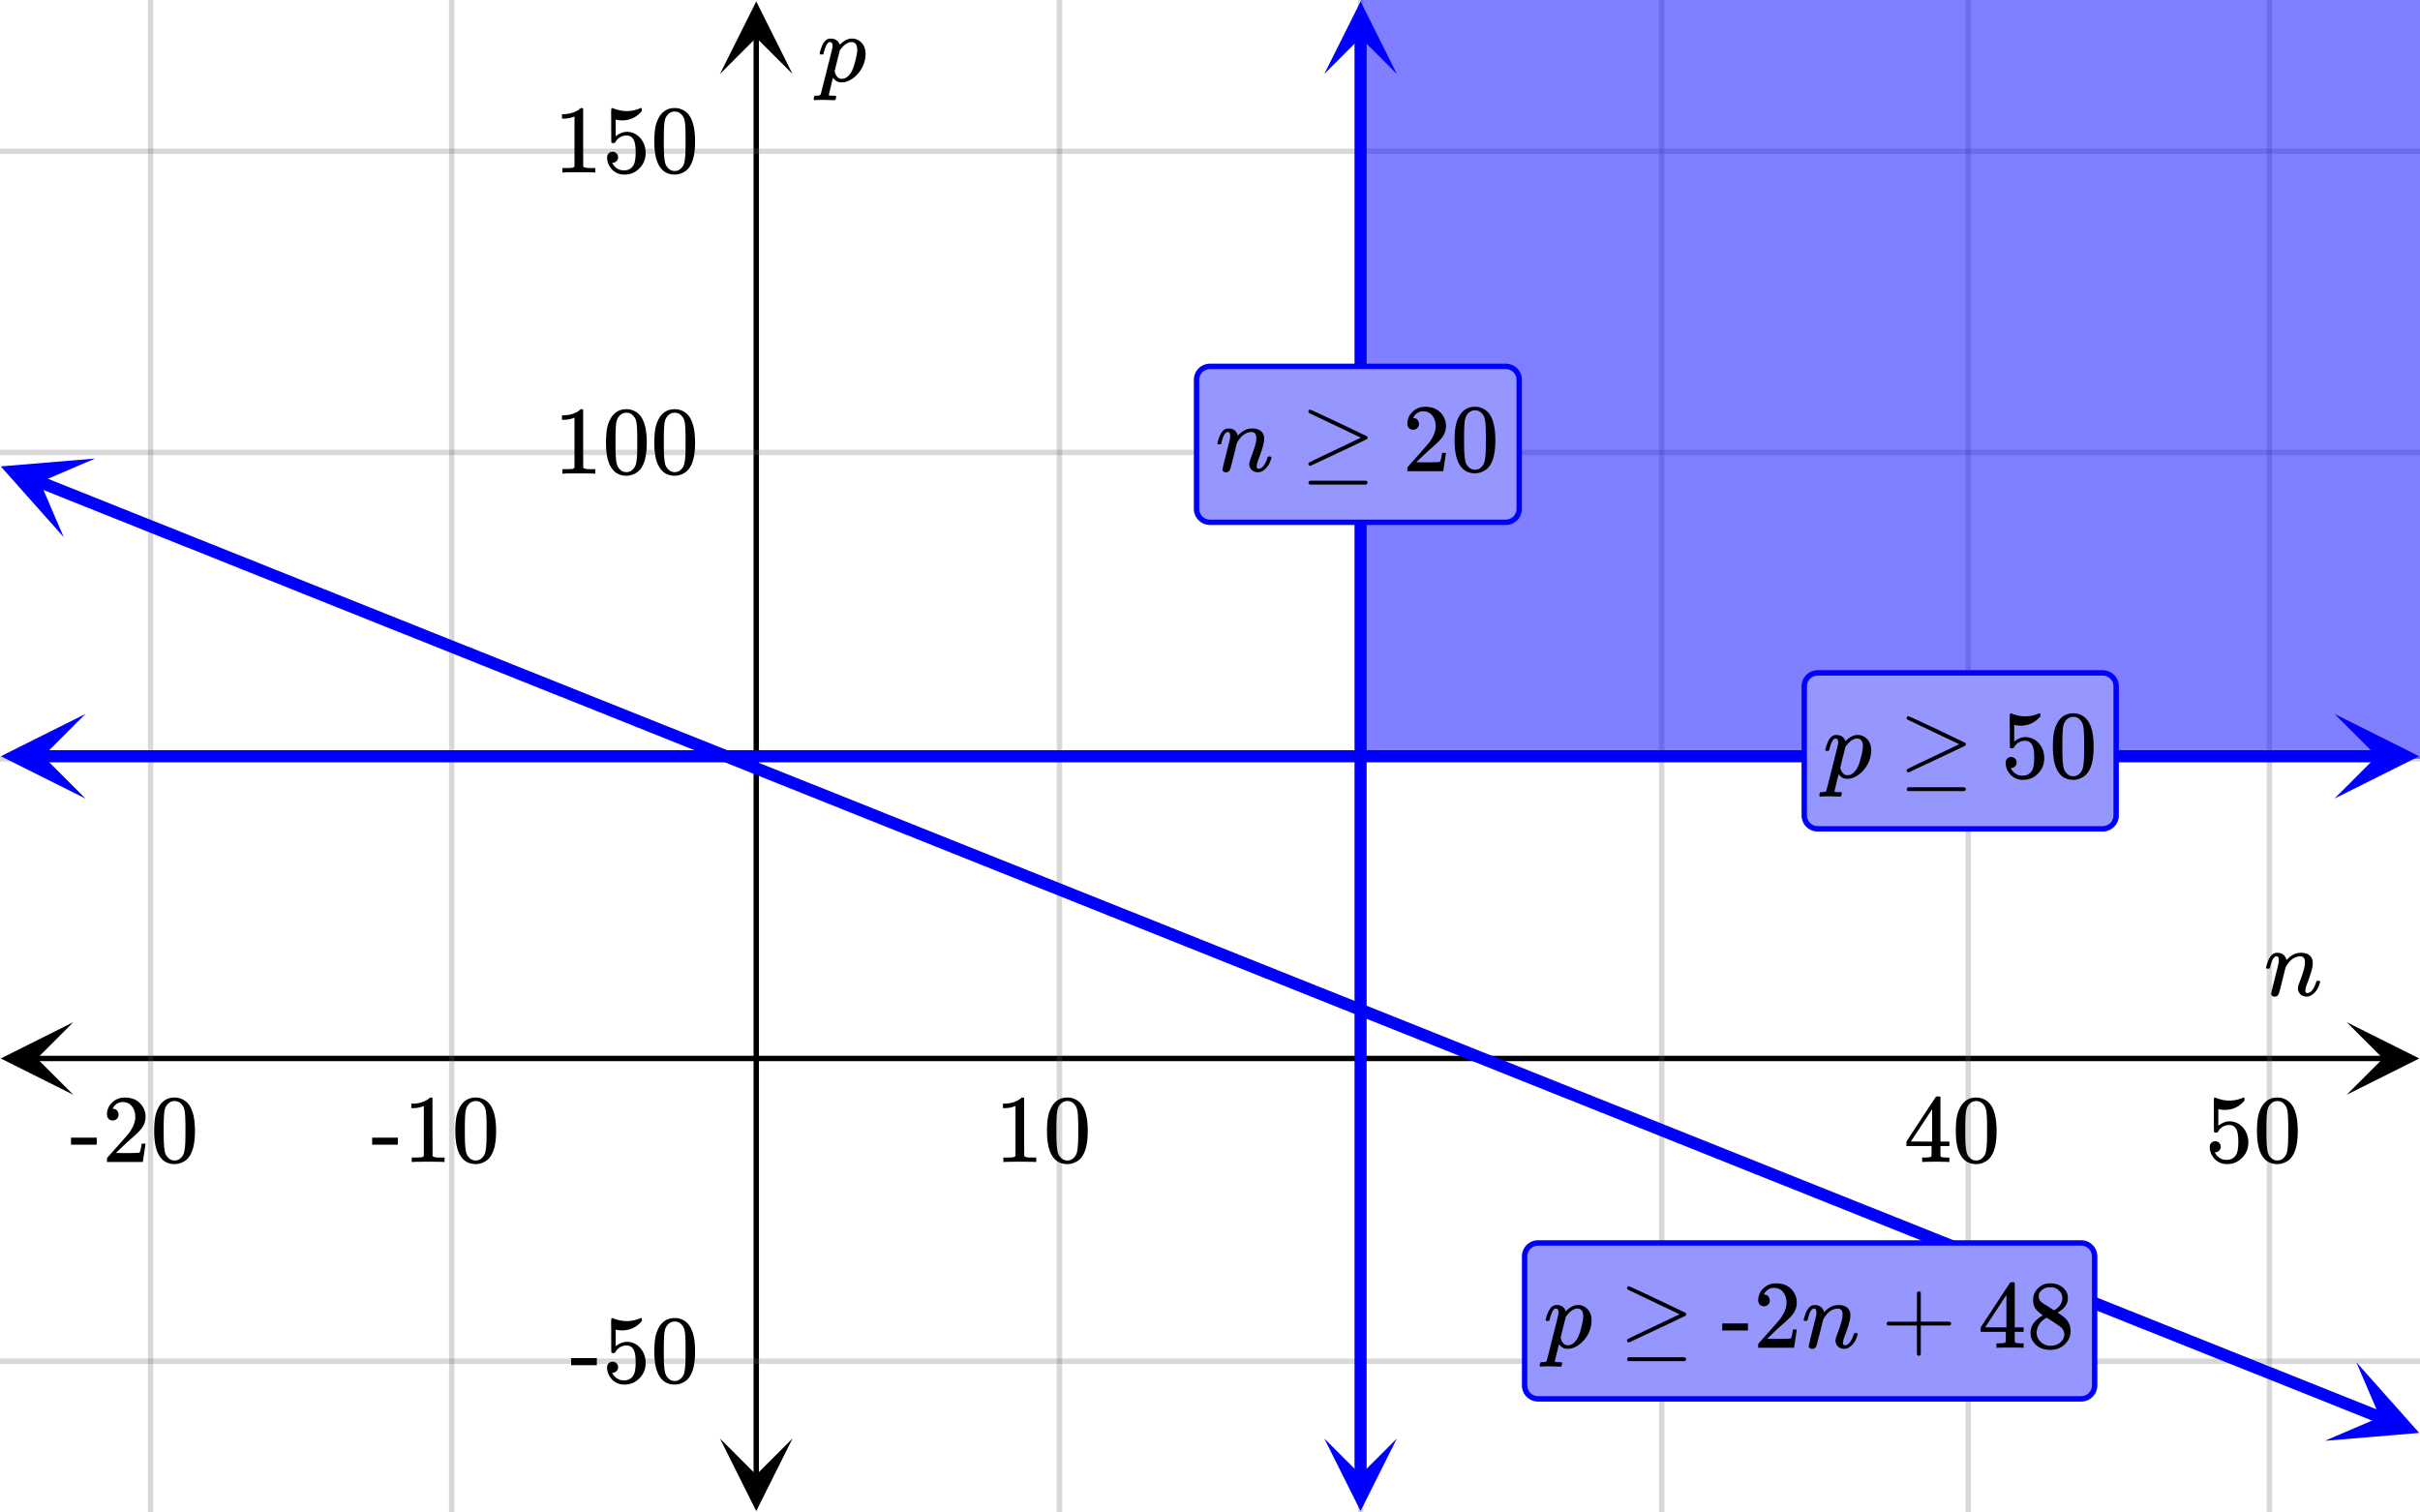 <svg xmlns="http://www.w3.org/2000/svg" width="450" height="281.25" viewBox="0 0 450 281"><defs><clipPath id="a"><path d="M.137 189.95H14V204H.137zm0 0"/></clipPath><clipPath id="b"><path d="M436.363 189.95H450V204h-13.637zm0 0"/></clipPath><clipPath id="c"><path d="M133.875 267H148v13.863h-14.125zm0 0"/></clipPath><clipPath id="d"><path d="M133.875 0H148v13.637h-14.125zm0 0"/></clipPath><clipPath id="e"><path d="M.156 132.625H16V149H.156zm0 0"/></clipPath><clipPath id="f"><path d="M434.094 132.625H450V149h-15.906zm0 0"/></clipPath><clipPath id="g"><path d="M0 85h18v15H0zm0 0"/></clipPath><clipPath id="h"><path d="M3.066 79.293l32.91 13.152-13.152 32.907-32.906-13.153zm0 0"/></clipPath><clipPath id="i"><path d="M432 253h18v15h-18zm0 0"/></clipPath><clipPath id="j"><path d="M438.152 253.172l32.907 13.152-13.153 32.906L425 286.078zm0 0"/></clipPath><clipPath id="k"><path d="M246 .137h13.75V14H246zm0 0"/></clipPath><clipPath id="l"><path d="M246 267.363h13.75V281H246zm0 0"/></clipPath></defs><path fill="#fff" d="M0 0h450v281H0z"/><path d="M6.75 196.2h436.5v1H6.75zm0 0"/><g clip-path="url(#a)"><path d="M13.637 189.95l-13.5 6.75 13.5 6.75-6.75-6.75zm0 0"/></g><g clip-path="url(#b)"><path d="M436.363 189.95l13.5 6.75-13.5 6.75 6.75-6.75zm0 0"/></g><path d="M197 0v281M253 0v281M309 0v281M366 0v281M422 0v281M84 0v281M28 0v281"/><path d="M197.5 0v281c0 .277-.223.5-.5.5a.498.498 0 0 1-.5-.5V0c0-.277.223-.5.5-.5s.5.223.5.5zm56 0v281c0 .277-.223.5-.5.5a.498.498 0 0 1-.5-.5V0c0-.277.223-.5.5-.5s.5.223.5.5zm56 0v281c0 .277-.223.5-.5.5a.498.498 0 0 1-.5-.5V0c0-.277.223-.5.5-.5s.5.223.5.5zm57 0v281c0 .277-.223.5-.5.5a.498.498 0 0 1-.5-.5V0c0-.277.223-.5.5-.5s.5.223.5.5zm56 0v281c0 .277-.223.5-.5.5a.498.498 0 0 1-.5-.5V0c0-.277.223-.5.5-.5s.5.223.5.5zm-338 0v281c0 .277-.223.5-.5.5a.498.498 0 0 1-.5-.5V0c0-.277.223-.5.5-.5s.5.223.5.5zm-56 0v281c0 .277-.223.5-.5.5a.498.498 0 0 1-.5-.5V0c0-.277.223-.5.5-.5s.5.223.5.5zm0 0" fill="#666" fill-opacity=".251"/><path d="M140.125 274.25V6.75h1v267.5zm0 0"/><g clip-path="url(#c)"><path d="M133.875 267.363l6.75 13.5 6.75-13.5-6.75 6.75zm0 0"/></g><g clip-path="url(#d)"><path d="M133.875 13.637l6.75-13.5 6.75 13.5-6.75-6.75zm0 0"/></g><path d="M0 141h450M0 84h450M0 28h450M0 253h450"/><path d="M0 140.5h450c.277 0 .5.223.5.5s-.223.5-.5.5H0a.498.498 0 0 1-.5-.5c0-.277.223-.5.5-.5zm0-57h450c.277 0 .5.223.5.5s-.223.5-.5.5H0a.498.498 0 0 1-.5-.5c0-.277.223-.5.5-.5zm0-56h450c.277 0 .5.223.5.5s-.223.5-.5.5H0a.498.498 0 0 1-.5-.5c0-.277.223-.5.5-.5zm0 225h450c.277 0 .5.223.5.5s-.223.5-.5.5H0a.498.498 0 0 1-.5-.5c0-.277.223-.5.5-.5zm0 0" fill="#666" fill-opacity=".251"/><path d="M253 141V-6h225v147zm0 0" fill="#00f" fill-opacity=".502"/><path d="M7.875 139.375h434.25a1.125 1.125 0 0 1 0 2.25H7.875a1.125 1.125 0 0 1 0-2.25zm0 0" fill="#00f"/><g clip-path="url(#e)"><path d="M15.906 132.625L.156 140.5l15.75 7.875-7.875-7.875zm0 0" fill="#00f"/></g><g clip-path="url(#f)"><path d="M434.094 132.625l15.75 7.875-15.75 7.875 7.875-7.875zm0 0" fill="#00f"/></g><path d="M7.73 88.426l5.844 2.336-.418 1.043.418-1.043 11.688 4.672-.418 1.043.418-1.043 2.922 1.168-.418 1.043.418-1.043 2.921 1.164 5.844 2.336-.418 1.046.418-1.046 11.688 4.671-.418 1.047.418-1.047 11.687 4.672-.418 1.043.418-1.043 5.844 2.336-.418 1.043.418-1.043 5.844 2.336-.418 1.043.418-1.043 8.765 3.504c.004 0 .004 0 0-.004v.004l2.922 1.168-.414 1.043.414-1.043 2.922 1.164 2.926 1.168 5.844 2.336-.418 1.047.418-1.047 8.765 3.504-.418 1.047.418-1.047 20.453 8.176-.418 1.043.418-1.043 5.844 2.336-.418 1.043.418-1.043 5.844 2.336-.418 1.043.418-1.043 2.922 1.164 2.922 1.168-.418 1.047.418-1.047 5.843 2.336-.418 1.046.418-1.046 8.766 3.503-.418 1.047.418-1.047 5.844 2.336-.418 1.043.418-1.043 8.765 3.504-.418 1.043.418-1.043 2.922 1.168-.418 1.043.418-1.043 5.844 2.336-.414 1.043.414-1.043 2.922 1.168h.004-.004l2.922 1.168-.414 1.043.414-1.043 2.926 1.168v-.004.004l2.921 1.164 2.922 1.168-.418 1.047.418-1.047 2.922 1.168-.418 1.047.418-1.047 8.766 3.504-.418 1.047.418-1.047 5.844 2.336-.418 1.047.418-1.047 5.843 2.336-.418 1.043.418-1.043 5.844 2.336-.418 1.043.418-1.043 5.844 2.336-.418 1.043.418-1.043 5.844 2.336-.418 1.043.418-1.043 5.843 2.336-.418 1.043.418-1.043 2.922 1.168v-.004.004l2.922 1.164-.418 1.047.418-1.047 11.688 4.672-.418 1.046.418-1.046 5.843 2.335-.418 1.047.418-1.047 5.844 2.336-.418 1.043.418-1.043 8.766 3.504c.004 0 .004 0 0 0l2.922 1.168-.415 1.043.415-1.043 2.921 1.168h.004-.004l2.926 1.168-.418 1.043.418-1.043 5.844 2.336-.418 1.043.418-1.043 2.922 1.168 2.922 1.164 11.687 4.672-.418 1.047.418-1.047 8.766 3.504-.418 1.047.418-1.047 14.61 5.84-.419 1.043.418-1.043 8.766 3.504-.418 1.043.418-1.043 8.765 3.504 2.922 1.164 5.844 2.336-.418 1.047.418-1.047 8.766 3.504-.418 1.046.418-1.046 8.765 3.503c.004 0 .004 0 0 0l2.922 1.168h.004-.004l2.922 1.168-.414 1.043.414-1.043 2.926 1.168 5.844 2.336-.418 1.043.418-1.043 11.687 4.672v-.004.004l2.922 1.164-.418 1.047.418-1.047 11.687 4.672-.418 1.047.418-1.047 11.688 4.672-.418 1.043.418-1.043 11.687 4.672c.579.23.86.883.63 1.46-.231.579-.887.86-1.465.63l-2.922-1.168.418-1.047-.418 1.047-11.688-4.672.418-1.043-.418 1.043L415.973 254l.418-1.043-.418 1.043-11.688-4.672.418-1.043-.418 1.043-2.922-1.168-2.922-1.164-8.765-3.504.418-1.047-.418 1.047-8.766-3.504.418-1.047-.418 1.047-2.922-1.168.418-1.047-.418 1.047-8.765-3.504c-.004 0-.004 0 0 0l-2.922-1.168.414-1.043-.414 1.043-2.922-1.168-2.926-1.167-2.922-1.168.418-1.043-.418 1.043-2.922-1.168.418-1.043-.418 1.043-8.765-3.504-2.922-1.164L340 223.64l.418-1.047-.418 1.047-8.766-3.504.418-1.047-.418 1.047-2.921-1.168.417-1.047-.418 1.047-11.687-4.672.418-1.043-.418 1.043-8.766-3.504.418-1.043-.418 1.043-2.921-1.168.417-1.043-.418 1.043-11.687-4.672v.004-.004l-2.922-1.164.418-1.047-.418 1.047-5.844-2.336.418-1.047-.418 1.047-5.843-2.336.418-1.047-.418 1.047-8.766-3.504c-.004 0-.004 0 0 0l-2.922-1.168.414-1.043-.414 1.043-2.922-1.168h-.004.004l-2.926-1.168.418-1.043-.418 1.043-8.765-3.504.418-1.042-.418 1.042-8.766-3.503.418-1.043-.418 1.043-2.922-1.168v.004-.004l-2.922-1.168.418-1.043-.418 1.043-2.921-1.164-2.922-1.168.418-1.047-.418 1.047-5.844-2.336.418-1.047-.418 1.047-5.844-2.336.418-1.047-.418 1.047-5.844-2.336.418-1.047-.418 1.047-5.843-2.336.418-1.043-.418 1.043-5.844-2.336.418-1.043-.418 1.043-11.688-4.672.418-1.043-.418 1.043-2.921-1.168.418-1.043-.418 1.043-2.922-1.168v.004-.004l-2.922-1.164.418-1.047-.418 1.047-5.844-2.336.418-1.047-.418 1.047-2.922-1.168c-.004 0-.004 0 0 0l-2.922-1.168c-.004 0-.004 0 0 0l-2.922-1.168.415-1.047-.415 1.047-2.921-1.168.414-1.047-.414 1.047-2.926-1.168-2.922-1.168.418-1.043-.418 1.043-5.844-2.336.418-1.043-.418 1.043-8.765-3.504.418-1.043-.418 1.043-5.844-2.335.418-1.043-.418 1.042-5.844-2.335.418-1.043-.418 1.043-2.922-1.165-2.922-1.167.418-1.047-.418 1.047-5.843-2.336.418-1.047-.418 1.047-20.454-8.176.418-1.043-.418 1.043-8.765-3.504.418-1.043-.418 1.043-11.688-4.672.418-1.043-.418 1.043-2.922-1.168-2.921-1.164.414-1.047-.414 1.047-2.922-1.168c-.004 0-.004 0 0 0l-2.922-1.168.414-1.047-.414 1.047-2.922-1.168h-.004.004l-2.926-1.168.418-1.047-.418 1.047-5.844-2.336.418-1.047-.418 1.047-11.687-4.672.418-1.043-.418 1.043-11.688-4.672.418-1.043-.418 1.043-2.921-1.168.418-1.043-.418 1.043-5.844-2.335v.003-.003l-2.922-1.165.418-1.046-.418 1.046-5.844-2.335.418-1.047-.418 1.047-5.844-2.336.418-1.047-.418 1.047-2.921-1.168a1.127 1.127 0 0 1-.63-1.465c.231-.574.887-.856 1.465-.625zm0 0" fill="#00f"/><g clip-path="url(#g)"><g clip-path="url(#h)" clip-rule="evenodd"><path d="M17.691 85.137L.145 86.605l11.703 13.157-4.391-10.235zm0 0" fill="#00f"/></g></g><g clip-path="url(#i)"><g clip-path="url(#j)" clip-rule="evenodd"><path d="M438.152 253.172l11.703 13.156-17.546 1.469 10.234-4.39zm0 0" fill="#00f"/></g></g><path d="M254.125 6.75v267.5h-2.25V6.75zm0 0" fill="#00f"/><g clip-path="url(#k)"><path d="M259.75 13.637L253 .137l-6.75 13.5 6.75-6.75zm0 0" fill="#00f"/></g><g clip-path="url(#l)"><path d="M259.75 267.363l-6.75 13.5-6.75-13.5 6.75 6.75zm0 0" fill="#00f"/></g><path d="M422.938 185.203a.676.676 0 0 1-.43-.14.449.449 0 0 1-.18-.375c0-.157.23-1.133.688-2.93.457-1.797.699-2.774.718-2.93a3.14 3.14 0 0 0 .016-.422c0-.469-.14-.703-.422-.703-.281 0-.535.223-.765.672-.125.25-.25.629-.375 1.14a5.15 5.15 0 0 0-.11.376c-.02.074-.137.109-.344.109h-.25c-.074-.074-.109-.129-.109-.172 0-.043.031-.168.094-.375.363-1.418.918-2.207 1.656-2.375.094-.02.2-.031.313-.031.707 0 1.218.27 1.53.812.126.22.188.387.188.5 0 .02.004.032.016.032l.203-.203c.738-.762 1.574-1.141 2.5-1.141.668 0 1.2.16 1.594.484.394.324.594.797.594 1.422 0 .27-.02.5-.063.688-.113.675-.441 1.722-.984 3.14-.22.582-.329 1.012-.329 1.281 0 .313.106.47.313.47.406 0 .754-.216 1.047-.65.293-.433.515-.929.672-1.491.031-.094.152-.141.36-.141.23.031.347.078.358.14 0 .012-.019.098-.062.266-.313 1.114-.879 1.903-1.703 2.36a1.584 1.584 0 0 1-.766.172c-.457 0-.847-.145-1.172-.438-.293-.332-.437-.688-.437-1.063 0-.23.082-.566.25-1.015.531-1.395.871-2.465 1.015-3.203.032-.176.047-.406.047-.688 0-.707-.293-1.062-.875-1.062-.218 0-.375.015-.468.047-.844.175-1.559.77-2.141 1.78l-.125.22-.594 2.406c-.394 1.574-.625 2.422-.687 2.547-.156.324-.418.484-.781.484zm0 0M192.484 215.95h.203v-.829h-1.062c-.594 0-.984-.094-1.172-.266l-.016-5.406v-5.39a.496.496 0 0 0-.312-.094c-.11 0-.188.015-.203.047a2.646 2.646 0 0 1-.563.422c-.672.406-1.515.64-2.515.671h-.344v.829h.344c.672 0 1.297-.125 1.844-.344a.653.653 0 0 1 .14-.047v9.312c-.187.125-.328.204-.422.22-.203.03-.656.046-1.36.046h-.468v.828h.219c.203-.031 1.156-.047 2.828-.047 1.703 0 2.656.016 2.86.047zm3.235-10.532a6.062 6.062 0 0 0-.813 2c-.14.734-.219 1.656-.219 2.766 0 1.859.25 3.28.766 4.265.64 1.266 1.656 1.89 3.031 1.89.516 0 1.032-.124 1.532-.374.656-.313 1.14-.813 1.484-1.516.516-.984.766-2.406.766-4.265 0-1.735-.22-3.11-.672-4.094a3.638 3.638 0 0 0-.828-1.235 3.316 3.316 0 0 0-2.297-.89c-1.172 0-2.078.484-2.75 1.453zm4.047-.219c.265.281.437.61.53 1.016.11.39.157 1.078.188 2.047 0 .078 0 .312.016.703v.984c0 1.156-.016 1.953-.031 2.422-.047.828-.125 1.438-.219 1.797a2.016 2.016 0 0 1-.547.953c-.312.36-.719.547-1.219.547-.5 0-.922-.188-1.234-.547a2.016 2.016 0 0 1-.547-.953c-.094-.36-.172-.969-.219-1.797a76.225 76.225 0 0 1-.03-2.422v-.984c.015-.39.015-.625.015-.703.031-.969.078-1.657.187-2.047.094-.406.266-.735.531-1.016a1.7 1.7 0 0 1 1.297-.578c.5 0 .938.188 1.282.578zm0 0M362.313 215.95h.171v-.829h-.53c-.579-.016-.923-.062-1.017-.14a.417.417 0 0 1-.109-.22V212.98h1.656v-.828h-1.656v-8.28l-.11-.11h-.327c-.235 0-.36.015-.375.031-.032.016-.954 1.406-2.797 4.203l-2.719 4.156v.828h4.672v.891c0 .625-.016.953-.016.984-.062.094-.125.157-.219.172-.125.047-.437.078-.953.094h-.562v.828h.156c.172-.031.985-.047 2.422-.047 1.375 0 2.156.016 2.313.047zm-3.032-3.798h-1.984l-1.969-.015 3.953-6zm5.438-6.734a6.062 6.062 0 0 0-.813 2c-.14.734-.219 1.656-.219 2.766 0 1.859.25 3.28.766 4.265.64 1.266 1.656 1.89 3.031 1.89.516 0 1.032-.124 1.532-.374.656-.313 1.14-.813 1.484-1.516.516-.984.766-2.406.766-4.265 0-1.735-.22-3.11-.672-4.094a3.638 3.638 0 0 0-.828-1.235 3.316 3.316 0 0 0-2.297-.89c-1.172 0-2.078.484-2.75 1.453zm4.047-.219c.265.281.437.61.53 1.016.11.39.157 1.078.188 2.047 0 .078 0 .312.016.703v.984c0 1.156-.016 1.953-.031 2.422-.047.828-.125 1.438-.219 1.797a2.016 2.016 0 0 1-.547.953c-.312.36-.719.547-1.219.547-.5 0-.921-.188-1.234-.547a2.016 2.016 0 0 1-.547-.953c-.094-.36-.172-.969-.219-1.797a76.225 76.225 0 0 1-.03-2.422v-.984c.015-.39.015-.625.015-.703.031-.969.078-1.657.187-2.047.094-.406.266-.735.531-1.016a1.7 1.7 0 0 1 1.297-.578c.5 0 .938.188 1.282.578zm0 0M411.922 212.09c-.297 0-.547.11-.735.297-.187.187-.28.453-.28.797v.171a.647.647 0 0 1 .015.157c.094.64.312 1.172.687 1.61.157.25.36.452.594.593.516.422 1.156.625 1.922.625 1.11 0 2.047-.39 2.813-1.188.765-.78 1.14-1.734 1.14-2.828 0-.937-.25-1.765-.765-2.484-.5-.703-1.157-1.156-1.97-1.36a3.154 3.154 0 0 0-.734-.093c-.718 0-1.421.281-2.109.828v-3.094l.188.031c.296.078.625.11 1 .11 1.484 0 2.718-.578 3.687-1.75v-.235c0-.218-.047-.312-.14-.312a.525.525 0 0 0-.235.062c-.781.344-1.594.5-2.438.5a6.405 6.405 0 0 1-2.406-.468l-.312-.094c-.031 0-.063 0-.078.031-.079 0-.11.328-.11 1 0 .14 0 .453.016.938v1.28c0 2.048.015 3.11.031 3.157.031.063.14.11.344.11.14 0 .219-.016.265-.032.047-.015.094-.062.141-.156.469-.813 1.188-1.219 2.125-1.219.453 0 .828.188 1.14.594.329.437.5 1.266.5 2.5 0 1.094-.124 1.86-.343 2.312-.375.72-.984 1.079-1.844 1.079-.5 0-.937-.125-1.312-.391a2.317 2.317 0 0 1-.828-.953l-.047-.078h.125c.25 0 .469-.11.672-.297a.924.924 0 0 0 .312-.703c0-.297-.094-.547-.297-.75a1.04 1.04 0 0 0-.734-.297zm8.797-6.672a6.062 6.062 0 0 0-.813 2c-.14.734-.219 1.656-.219 2.766 0 1.859.25 3.28.766 4.265.64 1.266 1.656 1.89 3.031 1.89.516 0 1.032-.124 1.532-.374.656-.313 1.14-.813 1.484-1.516.516-.984.766-2.406.766-4.265 0-1.735-.22-3.11-.672-4.094a3.638 3.638 0 0 0-.828-1.235 3.316 3.316 0 0 0-2.297-.89c-1.172 0-2.078.484-2.75 1.453zm4.047-.219c.265.281.437.61.53 1.016.11.39.157 1.078.188 2.047 0 .078 0 .312.016.703v.984c0 1.156-.016 1.953-.031 2.422-.047.828-.125 1.438-.219 1.797a2.016 2.016 0 0 1-.547.953c-.312.36-.719.547-1.219.547-.5 0-.921-.188-1.234-.547a2.016 2.016 0 0 1-.547-.953c-.094-.36-.172-.969-.219-1.797a76.225 76.225 0 0 1-.03-2.422v-.984c.015-.39.015-.625.015-.703.031-.969.078-1.657.187-2.047.094-.406.266-.735.531-1.016a1.7 1.7 0 0 1 1.297-.578c.5 0 .938.188 1.282.578zm0 0M69.203 212.73h4.781v-1.312h-4.78zm13.266 3.22h.203v-.829h-1.063c-.593 0-.984-.094-1.171-.266l-.016-5.406v-5.39a.496.496 0 0 0-.313-.094c-.109 0-.187.015-.203.047a2.646 2.646 0 0 1-.562.422c-.672.406-1.516.64-2.516.671h-.344v.829h.344c.672 0 1.297-.125 1.844-.344a.653.653 0 0 1 .14-.047v9.312c-.187.125-.328.204-.421.22-.204.03-.657.046-1.36.046h-.469v.828h.22c.202-.031 1.156-.047 2.827-.047 1.704 0 2.657.016 2.86.047zm3.234-10.532a6.062 6.062 0 0 0-.812 2c-.141.734-.22 1.656-.22 2.766 0 1.859.25 3.28.766 4.265.641 1.266 1.657 1.89 3.032 1.89.515 0 1.031-.124 1.531-.374.656-.313 1.14-.813 1.484-1.516.516-.984.766-2.406.766-4.265 0-1.735-.219-3.11-.672-4.094a3.638 3.638 0 0 0-.828-1.235 3.316 3.316 0 0 0-2.297-.89c-1.172 0-2.078.484-2.75 1.453zm4.047-.219c.266.281.438.61.531 1.016.11.39.156 1.078.188 2.047 0 .078 0 .312.015.703v.984c0 1.156-.015 1.953-.03 2.422-.048.828-.126 1.438-.22 1.797a2.016 2.016 0 0 1-.546.953c-.313.36-.72.547-1.22.547s-.921-.188-1.234-.547a2.016 2.016 0 0 1-.546-.953c-.094-.36-.172-.969-.22-1.797a76.225 76.225 0 0 1-.03-2.422v-.984c.015-.39.015-.625.015-.703.031-.969.078-1.657.188-2.047.093-.406.265-.735.53-1.016a1.7 1.7 0 0 1 1.298-.578c.5 0 .937.188 1.281.578zm0 0M13.203 212.73h4.781v-1.312h-4.78zm7.766-4.5c.328 0 .578-.109.781-.328.203-.203.297-.453.297-.75a1.13 1.13 0 0 0-.281-.765.907.907 0 0 0-.735-.328c-.047 0-.078 0-.078-.016s.016-.047.047-.11c.047-.078.078-.14.11-.187.437-.625 1-.937 1.687-.937.75 0 1.328.265 1.734.796.422.532.625 1.204.625 1.985 0 .922-.39 1.922-1.203 3.015-.375.47-1.219 1.422-2.515 2.875-1 1.125-1.5 1.704-1.516 1.72-.031.03-.031.171-.031.405v.344h6.672v-.047l.5-3.297v-.062h-.72v.062c-.109.672-.202 1.094-.25 1.22-.062.234-.124.359-.171.374-.125.063-1.125.094-3.016.094l-1.36-.016 1.063-1.015a46.51 46.51 0 0 1 1.797-1.657c1.016-.875 1.703-1.562 2.032-2.062.421-.61.625-1.266.625-1.969 0-.172 0-.375-.032-.594a3.58 3.58 0 0 0-1.25-2.187c-.672-.563-1.531-.828-2.562-.828-.922 0-1.703.297-2.36.922-.64.61-.968 1.36-.968 2.218 0 .313.093.579.28.797.188.22.454.328.798.328zm8.734-2.812a6.062 6.062 0 0 0-.812 2c-.141.734-.22 1.656-.22 2.766 0 1.859.25 3.28.767 4.265.64 1.266 1.656 1.89 3.03 1.89.516 0 1.032-.124 1.532-.374.656-.313 1.14-.813 1.484-1.516.516-.984.766-2.406.766-4.265 0-1.735-.219-3.11-.672-4.094a3.638 3.638 0 0 0-.828-1.235 3.316 3.316 0 0 0-2.297-.89c-1.172 0-2.078.484-2.75 1.453zm4.047-.219c.266.281.438.61.531 1.016.11.39.157 1.078.188 2.047 0 .078 0 .312.015.703v.984c0 1.156-.015 1.953-.03 2.422-.048.828-.126 1.438-.22 1.797a2.016 2.016 0 0 1-.547.953c-.312.36-.718.547-1.218.547s-.922-.188-1.235-.547a2.016 2.016 0 0 1-.547-.953c-.093-.36-.171-.969-.218-1.797a76.225 76.225 0 0 1-.032-2.422v-.984c.016-.39.016-.625.016-.703.031-.969.078-1.657.188-2.047.093-.406.265-.735.53-1.016a1.7 1.7 0 0 1 1.298-.578c.5 0 .937.188 1.281.578zm0 0M152.516 10c-.063-.074-.094-.129-.094-.172 0-.094.074-.375.219-.844.23-.699.5-1.203.812-1.515.293-.282.61-.422.953-.422.906 0 1.485.379 1.735 1.14l.187-.156c.531-.5 1.09-.816 1.672-.953.145-.02.297-.031.453-.031.156 0 .3.012.438.031a2.536 2.536 0 0 1 1.5.961c.375.496.562 1.129.562 1.899 0 .562-.113 1.175-.344 1.843a5.864 5.864 0 0 1-1.336 2.078c-.59.594-1.23 1-1.93 1.22-.261.073-.546.108-.859.108-.261 0-.496-.035-.703-.109a1.97 1.97 0 0 1-.797-.64l-.078-.079c-.02.012-.156.532-.406 1.563s-.375 1.55-.375 1.562c0 .02.004.043.008.063.004.02.02.035.039.047.02.011.039.02.055.023.015.004.039.012.07.016a.758.758 0 0 0 .094.008c.03 0 .07.004.117.015.047.012.09.016.125.016h.758l.093.156c.012.02-.004.129-.047.328a.782.782 0 0 1-.101.274c-.035.047-.117.07-.242.07-.188 0-.5-.008-.938-.023a30.175 30.175 0 0 0-.984-.024c-.844 0-1.379.016-1.61.047h-.14c-.082-.094-.125-.164-.125-.21 0-.048.02-.15.062-.306.043-.156.075-.246.094-.265l.078-.047h.36c.406-.02.64-.094.703-.219.031-.074.398-1.508 1.101-4.305.703-2.796 1.07-4.277 1.102-4.445.012-.062.016-.144.016-.25 0-.5-.153-.75-.454-.75a.53.53 0 0 0-.359.125c-.293.23-.578.895-.86 2a.18.18 0 0 1-.023.063.343.343 0 0 1-.031.054l-.024.032c-.011.015-.03.023-.062.023h-.219zm6.89-.86c0-.956-.37-1.437-1.11-1.437-.019 0-.058.004-.108.008-.051.004-.09.008-.11.008-.613.136-1.2.566-1.75 1.297a.906.906 0 0 0-.094.109l-.062.078a2.8 2.8 0 0 1-.063.258c-.043.16-.105.422-.195.781-.09.36-.168.676-.242.945-.313 1.27-.469 1.926-.469 1.97.082.292.16.503.234.64.262.488.625.734 1.094.734.387 0 .739-.136 1.063-.406.324-.27.594-.621.812-1.047.219-.406.442-1.078.672-2.015.219-.864.328-1.504.328-1.922zm0 0M110.484 87.95h.204v-.829h-1.063c-.594 0-.984-.094-1.172-.266l-.016-5.406v-5.39a.496.496 0 0 0-.312-.094c-.11 0-.188.015-.203.047a2.646 2.646 0 0 1-.563.422c-.671.406-1.515.64-2.515.671h-.344v.829h.344c.672 0 1.297-.125 1.844-.344a.653.653 0 0 1 .14-.047v9.312c-.187.125-.328.204-.422.22-.203.03-.656.046-1.36.046h-.468v.828h.219c.203-.031 1.156-.047 2.828-.047 1.703 0 2.656.016 2.86.047zm3.235-10.532a6.062 6.062 0 0 0-.813 2c-.14.734-.219 1.656-.219 2.766 0 1.859.25 3.28.766 4.265.64 1.266 1.656 1.89 3.031 1.89.516 0 1.032-.124 1.532-.374.656-.313 1.14-.813 1.484-1.516.516-.984.766-2.406.766-4.265 0-1.735-.22-3.11-.672-4.094a3.638 3.638 0 0 0-.828-1.235 3.316 3.316 0 0 0-2.297-.89c-1.172 0-2.078.484-2.75 1.453zm4.047-.219c.265.281.437.61.53 1.016.11.39.157 1.078.188 2.047 0 .078 0 .312.016.703v.984c0 1.156-.016 1.953-.031 2.422-.047.828-.125 1.438-.219 1.797a2.016 2.016 0 0 1-.547.953c-.312.36-.719.547-1.219.547-.5 0-.921-.188-1.234-.547a2.016 2.016 0 0 1-.547-.953c-.094-.36-.172-.969-.219-1.797a76.225 76.225 0 0 1-.03-2.422v-.984c.015-.39.015-.625.015-.703.031-.969.078-1.657.187-2.047.094-.406.266-.735.531-1.016a1.7 1.7 0 0 1 1.297-.578c.5 0 .938.188 1.282.578zm4.937.219a6.062 6.062 0 0 0-.812 2c-.141.734-.22 1.656-.22 2.766 0 1.859.25 3.28.766 4.265.641 1.266 1.657 1.89 3.032 1.89.515 0 1.031-.124 1.531-.374.656-.313 1.14-.813 1.484-1.516.516-.984.766-2.406.766-4.265 0-1.735-.219-3.11-.672-4.094a3.638 3.638 0 0 0-.828-1.235 3.316 3.316 0 0 0-2.297-.89c-1.172 0-2.078.484-2.75 1.453zm4.047-.219c.266.281.438.61.531 1.016.11.39.156 1.078.188 2.047 0 .078 0 .312.015.703v.984c0 1.156-.015 1.953-.03 2.422-.048.828-.126 1.438-.22 1.797a2.016 2.016 0 0 1-.546.953c-.313.36-.72.547-1.22.547s-.921-.188-1.234-.547a2.016 2.016 0 0 1-.546-.953c-.094-.36-.172-.969-.22-1.797a76.225 76.225 0 0 1-.03-2.422v-.984c.015-.39.015-.625.015-.703.031-.969.078-1.657.188-2.047.093-.406.265-.735.53-1.016a1.7 1.7 0 0 1 1.298-.578c.5 0 .937.188 1.281.578zm0 0M110.484 31.95h.204v-.829h-1.063c-.594 0-.984-.094-1.172-.266l-.016-5.406v-5.39a.496.496 0 0 0-.312-.094c-.11 0-.188.015-.203.047a2.646 2.646 0 0 1-.563.422c-.671.406-1.515.64-2.515.671h-.344v.829h.344c.672 0 1.297-.125 1.844-.344a.653.653 0 0 1 .14-.047v9.312c-.187.125-.328.204-.422.22-.203.03-.656.046-1.36.046h-.468v.828h.219c.203-.031 1.156-.047 2.828-.047 1.703 0 2.656.016 2.86.047zm3.422-3.86c-.297 0-.547.11-.734.297-.188.187-.281.453-.281.797v.171a.647.647 0 0 1 .015.157c.094.64.313 1.172.688 1.61.156.25.36.452.594.593.515.422 1.156.625 1.921.625 1.11 0 2.047-.39 2.813-1.188.766-.78 1.14-1.734 1.14-2.828 0-.937-.25-1.765-.765-2.484-.5-.703-1.156-1.156-1.969-1.36a3.154 3.154 0 0 0-.734-.093c-.719 0-1.422.281-2.11.828V22.12l.188.031c.297.078.625.11 1 .11 1.484 0 2.719-.578 3.687-1.75v-.235c0-.218-.046-.312-.14-.312a.525.525 0 0 0-.235.062c-.78.344-1.593.5-2.437.5a6.405 6.405 0 0 1-2.406-.468l-.313-.094c-.031 0-.062 0-.078.031-.078 0-.11.328-.11 1 0 .14 0 .453.016.938v1.28c0 2.048.016 3.11.031 3.157.032.063.141.11.344.11.14 0 .219-.016.266-.032.047-.015.094-.062.14-.156.47-.813 1.188-1.219 2.126-1.219.453 0 .828.188 1.14.594.328.437.5 1.266.5 2.5 0 1.094-.125 1.86-.344 2.312-.375.72-.984 1.079-1.843 1.079-.5 0-.938-.125-1.313-.391a2.317 2.317 0 0 1-.828-.953l-.047-.078h.125c.25 0 .469-.11.672-.297a.924.924 0 0 0 .313-.703c0-.297-.094-.547-.297-.75a1.04 1.04 0 0 0-.735-.297zm8.797-6.672a6.062 6.062 0 0 0-.812 2c-.141.734-.22 1.656-.22 2.766 0 1.859.25 3.28.766 4.265.641 1.266 1.657 1.89 3.032 1.89.515 0 1.031-.124 1.531-.374.656-.313 1.14-.813 1.484-1.516.516-.984.766-2.406.766-4.265 0-1.735-.219-3.11-.672-4.094a3.638 3.638 0 0 0-.828-1.235 3.316 3.316 0 0 0-2.297-.89c-1.172 0-2.078.484-2.75 1.453zm4.047-.219c.266.281.438.61.531 1.016.11.39.156 1.078.188 2.047 0 .078 0 .312.015.703v.984c0 1.156-.015 1.953-.03 2.422-.048.828-.126 1.438-.22 1.797a2.016 2.016 0 0 1-.546.953c-.313.36-.72.547-1.22.547s-.921-.188-1.234-.547a2.016 2.016 0 0 1-.546-.953c-.094-.36-.172-.969-.22-1.797a76.225 76.225 0 0 1-.03-2.422v-.984c.015-.39.015-.625.015-.703.031-.969.078-1.657.188-2.047.093-.406.265-.735.53-1.016a1.7 1.7 0 0 1 1.298-.578c.5 0 .937.188 1.281.578zm0 0M106.203 253.73h4.781v-1.312h-4.78zm7.703-.64c-.297 0-.547.11-.734.297-.188.187-.281.453-.281.797v.171a.647.647 0 0 1 .015.157c.094.64.313 1.172.688 1.61.156.25.36.452.594.593.515.422 1.156.625 1.921.625 1.11 0 2.047-.39 2.813-1.188.766-.78 1.14-1.734 1.14-2.828 0-.937-.25-1.765-.765-2.484-.5-.703-1.156-1.156-1.969-1.36a3.154 3.154 0 0 0-.734-.093c-.719 0-1.422.281-2.11.828v-3.094l.188.031c.297.078.625.11 1 .11 1.484 0 2.719-.578 3.687-1.75v-.235c0-.218-.046-.312-.14-.312a.525.525 0 0 0-.235.062c-.78.344-1.593.5-2.437.5a6.405 6.405 0 0 1-2.406-.468l-.313-.094c-.031 0-.062 0-.078.031-.078 0-.11.328-.11 1 0 .14 0 .453.016.938v1.28c0 2.048.016 3.11.031 3.157.032.063.141.11.344.11.14 0 .219-.016.266-.032.047-.015.094-.062.14-.156.47-.813 1.188-1.219 2.126-1.219.453 0 .828.188 1.14.594.328.437.5 1.266.5 2.5 0 1.094-.125 1.86-.344 2.312-.375.72-.984 1.079-1.843 1.079-.5 0-.938-.125-1.313-.391a2.317 2.317 0 0 1-.828-.953l-.047-.078h.125c.25 0 .469-.11.672-.297a.924.924 0 0 0 .313-.703c0-.297-.094-.547-.297-.75a1.04 1.04 0 0 0-.735-.297zm8.797-6.672a6.062 6.062 0 0 0-.812 2c-.141.734-.22 1.656-.22 2.766 0 1.859.25 3.28.766 4.265.641 1.266 1.657 1.89 3.032 1.89.515 0 1.031-.124 1.531-.374.656-.313 1.14-.813 1.484-1.516.516-.984.766-2.406.766-4.265 0-1.735-.219-3.11-.672-4.094a3.638 3.638 0 0 0-.828-1.235 3.316 3.316 0 0 0-2.297-.89c-1.172 0-2.078.484-2.75 1.453zm4.047-.219c.266.281.438.61.531 1.016.11.39.156 1.078.188 2.047 0 .078 0 .312.015.703v.984c0 1.156-.015 1.953-.03 2.422-.048.828-.126 1.438-.22 1.797a2.016 2.016 0 0 1-.546.953c-.313.36-.72.547-1.22.547s-.921-.188-1.234-.547a2.016 2.016 0 0 1-.546-.953c-.094-.36-.172-.969-.22-1.797a76.225 76.225 0 0 1-.03-2.422v-.984c.015-.39.015-.625.015-.703.031-.969.078-1.657.188-2.047.093-.406.265-.735.53-1.016a1.7 1.7 0 0 1 1.298-.578c.5 0 .937.188 1.281.578zm0 0"/><path d="M338 124.5h53a3 3 0 0 1 3 3v24a3 3 0 0 1-3 3h-53a3 3 0 0 1-3-3v-24a3 3 0 0 1 3-3zm1 2h51c1.105 0 2 .895 2 2v22c0 1.105-.895 2-2 2h-51c-1.105 0-2-.895-2-2v-22c0-1.105.895-2 2-2zm0 0" fill-rule="evenodd" fill="#00f"/><path d="M338 125.5h53c1.105 0 2 .895 2 2v24c0 1.105-.895 2-2 2h-53c-1.105 0-2-.895-2-2v-24c0-1.105.895-2 2-2zm0 0" fill-rule="evenodd" fill="#9696ff"/><path d="M339.516 139.5c-.063-.074-.094-.129-.094-.172 0-.094.074-.375.219-.844.23-.699.5-1.203.812-1.515.293-.281.61-.422.953-.422.906 0 1.485.379 1.735 1.14l.187-.156c.531-.5 1.09-.816 1.672-.953.145-.02.297-.031.453-.031.156 0 .3.012.438.031a2.536 2.536 0 0 1 1.5.961c.375.496.562 1.129.562 1.899 0 .562-.113 1.175-.344 1.843a5.864 5.864 0 0 1-1.336 2.078c-.59.594-1.23 1-1.93 1.22-.261.073-.546.108-.859.108-.261 0-.496-.035-.703-.109a1.97 1.97 0 0 1-.797-.64l-.078-.079c-.02.012-.156.532-.406 1.563s-.375 1.55-.375 1.562c0 .02.004.043.008.063.004.02.02.035.039.047.02.011.039.02.055.023.015.004.039.012.07.016a.758.758 0 0 0 .094.008c.03 0 .07.004.117.015.047.012.09.016.125.016h.758l.093.156c.012.02-.004.129-.046.328a.782.782 0 0 1-.102.274c-.035.047-.117.07-.242.07-.188 0-.5-.008-.938-.023a30.175 30.175 0 0 0-.984-.024c-.844 0-1.379.016-1.61.047h-.14c-.082-.094-.125-.164-.125-.21 0-.048.02-.15.062-.306.043-.156.075-.246.094-.265l.078-.047h.36c.406-.02.64-.094.703-.219.031-.074.398-1.508 1.101-4.305.703-2.796 1.07-4.277 1.102-4.445.012-.062.015-.144.015-.25 0-.5-.152-.75-.453-.75a.53.53 0 0 0-.359.125c-.293.23-.578.895-.86 2a.18.18 0 0 1-.023.063.343.343 0 0 1-.031.054l-.024.032c-.011.015-.03.023-.062.023h-.219zm6.89-.86c0-.956-.37-1.437-1.11-1.437-.019 0-.058.004-.108.008-.051.004-.09.008-.11.008-.613.136-1.2.566-1.75 1.297a.906.906 0 0 0-.094.109l-.062.078a2.8 2.8 0 0 1-.063.258c-.043.16-.105.422-.195.781-.09.36-.168.676-.242.946-.313 1.269-.469 1.925-.469 1.968.082.293.16.504.235.64.261.49.625.735 1.093.735.387 0 .739-.136 1.063-.406.324-.27.594-.621.812-1.047.219-.406.442-1.078.672-2.016.219-.863.328-1.503.328-1.921zm0 0M354.547 133.406a.33.33 0 0 0 .125.266l9.64 4.594-4.453 2.125c-3.468 1.64-5.218 2.484-5.265 2.547a.47.47 0 0 0-.047.187c0 .219.11.344.312.36h.11l5.187-2.438a657.707 657.707 0 0 0 5.266-2.5.343.343 0 0 0 .125-.281.334.334 0 0 0-.125-.266c-.016-.016-.875-.422-2.594-1.25-1.719-.828-3.453-1.64-5.219-2.469-1.75-.828-2.687-1.234-2.78-1.234-.079 0-.142.047-.204.125a.584.584 0 0 0-.078.234zm.015 13.219c0 .156.079.281.25.36h10.454c.187-.094.28-.22.28-.36 0-.156-.093-.281-.296-.36h-10.422c-.172.11-.265.235-.265.36zm0 0M373.969 140.64c-.297 0-.547.11-.735.298-.187.187-.28.453-.28.796v.172a.647.647 0 0 1 .015.156c.094.641.312 1.172.687 1.61.156.25.36.453.594.594.516.422 1.156.625 1.922.625 1.11 0 2.047-.391 2.812-1.188.766-.781 1.141-1.734 1.141-2.828 0-.938-.25-1.766-.766-2.484-.5-.703-1.156-1.157-1.968-1.36a3.154 3.154 0 0 0-.735-.094c-.719 0-1.422.282-2.11.829v-3.094l.188.031c.297.078.625.11 1 .11 1.485 0 2.72-.579 3.688-1.75v-.235c0-.219-.047-.312-.14-.312a.525.525 0 0 0-.235.062c-.781.344-1.594.5-2.438.5a6.405 6.405 0 0 1-2.406-.469l-.312-.093c-.032 0-.063 0-.079.03-.078 0-.109.329-.109 1 0 .142 0 .454.016.938v1.282c0 2.047.015 3.109.031 3.156.031.062.14.11.344.11.14 0 .219-.016.265-.032.047-.016.094-.063.141-.156.469-.813 1.188-1.219 2.125-1.219.453 0 .828.188 1.14.594.329.437.5 1.265.5 2.5 0 1.094-.124 1.86-.343 2.312-.375.719-.985 1.078-1.844 1.078-.5 0-.937-.125-1.312-.39a2.317 2.317 0 0 1-.829-.953l-.046-.078h.125c.25 0 .468-.11.671-.297a.924.924 0 0 0 .313-.703c0-.297-.094-.547-.297-.75a1.04 1.04 0 0 0-.734-.297zm0 0M382.766 133.969a6.062 6.062 0 0 0-.813 2c-.14.734-.219 1.656-.219 2.765 0 1.86.25 3.282.766 4.266.64 1.266 1.656 1.89 3.031 1.89.516 0 1.031-.124 1.531-.374.657-.313 1.141-.813 1.485-1.516.515-.984.765-2.406.765-4.266 0-1.734-.218-3.109-.671-4.093a3.638 3.638 0 0 0-.829-1.235 3.316 3.316 0 0 0-2.296-.89c-1.172 0-2.079.484-2.75 1.453zm4.046-.219c.266.281.438.61.532 1.016.11.39.156 1.078.187 2.047 0 .078 0 .312.016.703v.984c0 1.156-.016 1.953-.031 2.422-.047.828-.125 1.437-.22 1.797a2.016 2.016 0 0 1-.546.953c-.313.36-.719.547-1.219.547-.5 0-.922-.188-1.234-.547a2.016 2.016 0 0 1-.547-.953c-.094-.36-.172-.969-.219-1.797a76.225 76.225 0 0 1-.031-2.422v-.984c.016-.391.016-.625.016-.703.03-.97.078-1.657.187-2.047.094-.407.266-.735.531-1.016a1.7 1.7 0 0 1 1.297-.578c.5 0 .938.187 1.281.578zm0 0"/><path d="M225 67.5h55a3 3 0 0 1 3 3v24a3 3 0 0 1-3 3h-55a3 3 0 0 1-3-3v-24a3 3 0 0 1 3-3zm1 2h53c1.105 0 2 .895 2 2v22c0 1.105-.895 2-2 2h-53c-1.105 0-2-.895-2-2v-22c0-1.105.895-2 2-2zm0 0" fill-rule="evenodd" fill="#00f"/><path d="M225 68.5h55c1.105 0 2 .895 2 2v24c0 1.105-.895 2-2 2h-55c-1.105 0-2-.895-2-2v-24c0-1.105.895-2 2-2zm0 0" fill-rule="evenodd" fill="#9696ff"/><path d="M227.938 87.703a.676.676 0 0 1-.43-.14.449.449 0 0 1-.18-.376c0-.156.23-1.132.688-2.93.457-1.796.699-2.773.718-2.929a3.14 3.14 0 0 0 .016-.422c0-.469-.14-.703-.422-.703-.281 0-.535.223-.766.672-.125.25-.25.629-.375 1.14a5.15 5.15 0 0 0-.109.376c-.02.074-.137.109-.344.109h-.25c-.074-.074-.109-.129-.109-.172 0-.043.031-.168.094-.375.363-1.418.918-2.207 1.656-2.375.094-.02.2-.031.313-.031.707 0 1.218.27 1.53.812.126.22.188.387.188.5 0 .02.004.032.016.032l.203-.204c.738-.761 1.574-1.14 2.5-1.14.668 0 1.2.16 1.594.484.394.324.594.797.594 1.422 0 .27-.02.5-.063.688-.113.675-.441 1.722-.984 3.14-.22.582-.328 1.012-.328 1.281 0 .313.105.47.312.47.406 0 .754-.216 1.047-.65.293-.433.516-.929.672-1.491.031-.094.152-.141.36-.141.23.031.347.078.358.14 0 .012-.019.098-.062.266-.313 1.114-.879 1.903-1.703 2.36a1.584 1.584 0 0 1-.766.171c-.457 0-.847-.144-1.172-.437-.293-.332-.437-.688-.437-1.063 0-.23.082-.566.25-1.015.531-1.395.871-2.465 1.016-3.203.03-.176.046-.406.046-.688 0-.707-.293-1.062-.875-1.062-.218 0-.375.015-.468.047-.844.175-1.559.77-2.141 1.78l-.125.22-.594 2.406c-.394 1.574-.625 2.422-.687 2.547-.156.324-.418.484-.781.484zm0 0M243.297 76.406a.33.33 0 0 0 .125.266l9.64 4.594-4.453 2.125c-3.468 1.64-5.218 2.484-5.265 2.546a.47.47 0 0 0-.047.188c0 .219.11.344.312.36h.11l5.187-2.438a657.707 657.707 0 0 0 5.266-2.5.343.343 0 0 0 .125-.281.334.334 0 0 0-.125-.266c-.016-.016-.875-.422-2.594-1.25-1.719-.828-3.453-1.64-5.219-2.469-1.75-.828-2.687-1.234-2.78-1.234-.079 0-.142.047-.204.125a.584.584 0 0 0-.078.234zm.016 13.219c0 .156.078.281.25.36h10.453c.187-.094.28-.22.28-.36 0-.156-.093-.281-.296-.36h-10.422c-.172.11-.266.235-.266.36zm0 0M262.781 79.781c.328 0 .578-.11.781-.328.204-.203.297-.453.297-.75a1.13 1.13 0 0 0-.28-.766.907.907 0 0 0-.735-.328c-.047 0-.078 0-.078-.015 0-.016.015-.047.046-.11.047-.078.079-.14.11-.187.437-.625 1-.938 1.687-.938.75 0 1.329.266 1.735.797.422.531.625 1.203.625 1.985 0 .921-.39 1.921-1.203 3.015-.375.469-1.22 1.422-2.516 2.875-1 1.125-1.5 1.703-1.516 1.719-.03.031-.03.172-.03.406v.344h6.671v-.047l.5-3.297v-.062h-.719v.062c-.11.672-.203 1.094-.25 1.219-.062.234-.125.36-.172.375-.125.063-1.125.094-3.015.094l-1.36-.016 1.063-1.016a46.51 46.51 0 0 1 1.797-1.656c1.015-.875 1.703-1.562 2.031-2.062.422-.61.625-1.266.625-1.969 0-.172 0-.375-.031-.594a3.58 3.58 0 0 0-1.25-2.187c-.672-.563-1.531-.828-2.563-.828-.922 0-1.703.296-2.36.921-.64.61-.968 1.36-.968 2.22 0 .312.094.577.281.796.188.219.454.328.797.328zm0 0M271.516 76.969a6.062 6.062 0 0 0-.813 2c-.14.734-.219 1.656-.219 2.765 0 1.86.25 3.282.766 4.266.64 1.266 1.656 1.89 3.031 1.89.516 0 1.031-.124 1.531-.374.657-.313 1.141-.813 1.485-1.516.515-.984.765-2.406.765-4.266 0-1.734-.218-3.109-.671-4.093a3.638 3.638 0 0 0-.829-1.235 3.316 3.316 0 0 0-2.296-.89c-1.172 0-2.079.484-2.75 1.453zm4.046-.219c.266.281.438.61.532 1.016.11.39.156 1.078.187 2.046 0 .079 0 .313.016.704v.984c0 1.156-.016 1.953-.031 2.422-.047.828-.125 1.437-.22 1.797a2.016 2.016 0 0 1-.546.953c-.313.36-.719.547-1.219.547-.5 0-.922-.188-1.234-.547a2.016 2.016 0 0 1-.547-.953c-.094-.36-.172-.969-.219-1.797a76.225 76.225 0 0 1-.031-2.422v-.984c.016-.391.016-.625.016-.704.03-.968.078-1.656.187-2.046.094-.407.266-.735.531-1.016a1.7 1.7 0 0 1 1.297-.578c.5 0 .938.187 1.281.578zm0 0"/><path d="M286 230.5h101a3 3 0 0 1 3 3v24a3 3 0 0 1-3 3H286a3 3 0 0 1-3-3v-24a3 3 0 0 1 3-3zm1 2h99c1.105 0 2 .895 2 2v22c0 1.105-.895 2-2 2h-99c-1.105 0-2-.895-2-2v-22c0-1.105.895-2 2-2zm0 0" fill-rule="evenodd" fill="#00f"/><path d="M286 231.5h101c1.105 0 2 .895 2 2v24c0 1.105-.895 2-2 2H286c-1.105 0-2-.895-2-2v-24c0-1.105.895-2 2-2zm0 0" fill-rule="evenodd" fill="#9696ff"/><path d="M287.516 245.5c-.063-.074-.094-.129-.094-.172 0-.094.074-.375.219-.844.23-.699.5-1.203.812-1.515.293-.281.61-.422.953-.422.906 0 1.485.379 1.735 1.14l.187-.156c.531-.5 1.09-.816 1.672-.953.145-.02.297-.031.453-.031.156 0 .3.012.438.031a2.536 2.536 0 0 1 1.5.961c.375.496.562 1.129.562 1.899 0 .562-.113 1.175-.344 1.843a5.864 5.864 0 0 1-1.336 2.078c-.59.594-1.23 1-1.93 1.22-.261.073-.546.108-.859.108-.261 0-.496-.035-.703-.109a1.97 1.97 0 0 1-.797-.64l-.078-.079c-.02.012-.156.532-.406 1.563s-.375 1.55-.375 1.562c0 .02.004.043.008.063.004.02.02.035.039.047.02.011.039.02.055.023.015.004.039.012.07.016a.758.758 0 0 0 .094.008c.03 0 .07.004.117.015.047.012.09.016.125.016h.758l.093.156c.012.02-.004.129-.046.328a.782.782 0 0 1-.102.274c-.035.047-.117.07-.242.07-.188 0-.5-.008-.938-.023a30.175 30.175 0 0 0-.984-.024c-.844 0-1.379.016-1.61.047h-.14c-.082-.094-.125-.164-.125-.21 0-.048.02-.15.062-.306.043-.156.075-.246.094-.265l.078-.047h.36c.406-.02.64-.094.703-.219.031-.074.398-1.508 1.101-4.305.703-2.796 1.07-4.277 1.102-4.445.012-.062.015-.144.015-.25 0-.5-.152-.75-.453-.75a.53.53 0 0 0-.359.125c-.293.23-.578.895-.86 2a.18.18 0 0 1-.023.063.343.343 0 0 1-.031.054l-.024.032c-.011.015-.03.023-.062.023h-.219zm6.89-.86c0-.956-.37-1.437-1.11-1.437-.019 0-.058.004-.108.008-.051.004-.09.008-.11.008-.613.136-1.2.566-1.75 1.297a.906.906 0 0 0-.094.109l-.062.078a2.8 2.8 0 0 1-.063.258c-.043.16-.105.422-.195.781-.09.36-.168.676-.242.946-.313 1.269-.469 1.925-.469 1.968.082.293.16.504.235.64.261.49.625.735 1.093.735.387 0 .739-.136 1.063-.406.324-.27.594-.621.812-1.047.219-.406.442-1.078.672-2.016.219-.863.328-1.503.328-1.921zm0 0M302.547 239.406a.33.33 0 0 0 .125.266l9.64 4.594-4.453 2.125c-3.468 1.64-5.218 2.484-5.265 2.547a.47.47 0 0 0-.047.187c0 .219.11.344.312.36h.11l5.187-2.438a657.707 657.707 0 0 0 5.266-2.5.343.343 0 0 0 .125-.281.334.334 0 0 0-.125-.266c-.016-.016-.875-.422-2.594-1.25-1.719-.828-3.453-1.64-5.219-2.469-1.75-.828-2.687-1.234-2.78-1.234-.079 0-.142.047-.204.125a.584.584 0 0 0-.078.234zm.015 13.219c0 .156.079.281.25.36h10.454c.187-.094.28-.22.28-.36 0-.156-.093-.281-.296-.36h-10.422c-.172.11-.265.235-.265.36zm0 0M320.25 247.281h4.781v-1.312h-4.781zm0 0M328.016 242.781c.328 0 .578-.11.78-.328.204-.203.298-.453.298-.75a1.13 1.13 0 0 0-.281-.766.907.907 0 0 0-.735-.328c-.047 0-.078 0-.078-.015 0-.016.016-.047.047-.11.047-.078.078-.14.11-.187.437-.625 1-.938 1.687-.938.75 0 1.328.266 1.734.797.422.531.625 1.203.625 1.985 0 .922-.39 1.922-1.203 3.015-.375.469-1.219 1.422-2.516 2.875-1 1.125-1.5 1.703-1.515 1.719-.031.031-.031.172-.031.406v.344h6.671v-.047l.5-3.297v-.062h-.718v.062c-.11.672-.204 1.094-.25 1.219-.063.234-.125.36-.172.375-.125.063-1.125.094-3.016.094l-1.36-.016 1.063-1.016a46.51 46.51 0 0 1 1.797-1.656c1.016-.875 1.703-1.562 2.031-2.062.422-.61.625-1.266.625-1.969 0-.172 0-.375-.03-.594a3.58 3.58 0 0 0-1.25-2.187c-.673-.563-1.532-.828-2.563-.828-.922 0-1.704.297-2.36.922-.64.609-.969 1.359-.969 2.218 0 .313.094.578.282.797.187.219.453.328.797.328zm0 0M336.953 250.703a.676.676 0 0 1-.43-.14.449.449 0 0 1-.18-.375c0-.157.231-1.133.688-2.93.457-1.797.7-2.774.719-2.93a3.14 3.14 0 0 0 .016-.422c0-.469-.141-.703-.422-.703s-.535.223-.766.672c-.125.25-.25.629-.375 1.14a5.15 5.15 0 0 0-.11.376c-.019.074-.136.109-.343.109h-.25c-.074-.074-.11-.129-.11-.172 0-.043.032-.168.094-.375.364-1.418.918-2.207 1.657-2.375.093-.02.199-.031.312-.031.707 0 1.219.27 1.531.812.125.22.188.387.188.5 0 .02.004.032.015.032l.204-.203c.738-.762 1.574-1.141 2.5-1.141.668 0 1.199.16 1.593.484.395.324.594.797.594 1.422 0 .27-.02.5-.062.688-.114.675-.442 1.722-.985 3.14-.219.582-.328 1.012-.328 1.281 0 .313.106.47.313.47.406 0 .754-.216 1.046-.65.293-.433.516-.929.672-1.491.032-.094.153-.141.36-.141.23.031.347.078.36.14 0 .012-.02.098-.063.266-.313 1.114-.88 1.903-1.704 2.36a1.584 1.584 0 0 1-.765.172c-.457 0-.848-.145-1.172-.438-.293-.332-.438-.688-.438-1.063 0-.23.083-.566.25-1.015.532-1.395.872-2.465 1.016-3.203.031-.176.047-.406.047-.688 0-.707-.293-1.062-.875-1.062-.219 0-.375.015-.469.047-.844.175-1.558.77-2.14 1.78l-.125.22-.594 2.406c-.395 1.574-.625 2.422-.688 2.547-.156.324-.418.484-.78.484zm0 0M350.828 246c0 .156.078.281.25.36h5.375v5.359c.094.172.203.265.36.265.156 0 .28-.093.359-.265v-5.36h5.375c.172-.093.265-.218.265-.359 0-.14-.093-.266-.265-.36h-5.375v-5.374c-.078-.172-.203-.266-.36-.266-.109 0-.218.078-.343.234l-.016 2.703v2.704h-5.375c-.172.078-.25.203-.25.359zm0 0M376.125 250.5h.172v-.828h-.531c-.579-.016-.922-.063-1.016-.14a.417.417 0 0 1-.11-.22V247.531h1.657v-.828h-1.656v-8.281l-.11-.11h-.328c-.234 0-.36.016-.375.032-.031.015-.953 1.406-2.797 4.203l-2.719 4.156v.828h4.672v.89c0 .626-.015.954-.015.985-.063.094-.125.156-.219.172-.125.047-.438.078-.953.094h-.563v.828h.157c.171-.031.984-.047 2.421-.047 1.375 0 2.157.016 2.313.047zm-3.031-3.797h-1.985l-1.968-.016 3.953-6zm0 0M379.89 244.469c-1.546.86-2.312 1.937-2.312 3.234 0 .625.14 1.14.438 1.578.703 1.078 1.78 1.61 3.265 1.61 1.063 0 1.953-.344 2.672-1.032.719-.687 1.078-1.515 1.078-2.5 0-1.062-.453-1.953-1.36-2.672-.015-.03-.374-.265-1.046-.718l.219-.156c.922-.563 1.469-1.25 1.64-2.047.032-.094.032-.282.032-.532 0-.218 0-.359-.016-.437-.14-.672-.516-1.219-1.11-1.656-.609-.422-1.312-.625-2.124-.625-.657 0-1.25.156-1.766.484-.5.328-.89.766-1.156 1.313-.188.343-.281.78-.281 1.296 0 .688.156 1.235.468 1.657.328.422.781.812 1.36 1.203zm3.594-3.203c0 .734-.328 1.375-.984 1.89a1.458 1.458 0 0 1-.313.235c-.156.093-.234.14-.234.156l-1.047-.688c-.719-.437-1.094-.687-1.156-.75-.438-.297-.64-.703-.64-1.218 0-.391.14-.72.437-1 .437-.422.969-.641 1.61-.641.312 0 .515 0 .593.016.484.093.89.328 1.219.687.344.36.515.797.515 1.313zm-4.765 6.406c0-.266.047-.547.156-.86.234-.718.734-1.312 1.484-1.796l.22-.11.14.078c.11.078.265.172.469.297.187.125.375.25.546.36.891.593 1.391.922 1.485 1.03.422.392.64.845.64 1.36 0 .344-.109.688-.312 1a2.25 2.25 0 0 1-.906.781 2.935 2.935 0 0 1-1.344.313 2.58 2.58 0 0 1-1.797-.703c-.516-.453-.781-1.047-.781-1.75zm0 0"/></svg>